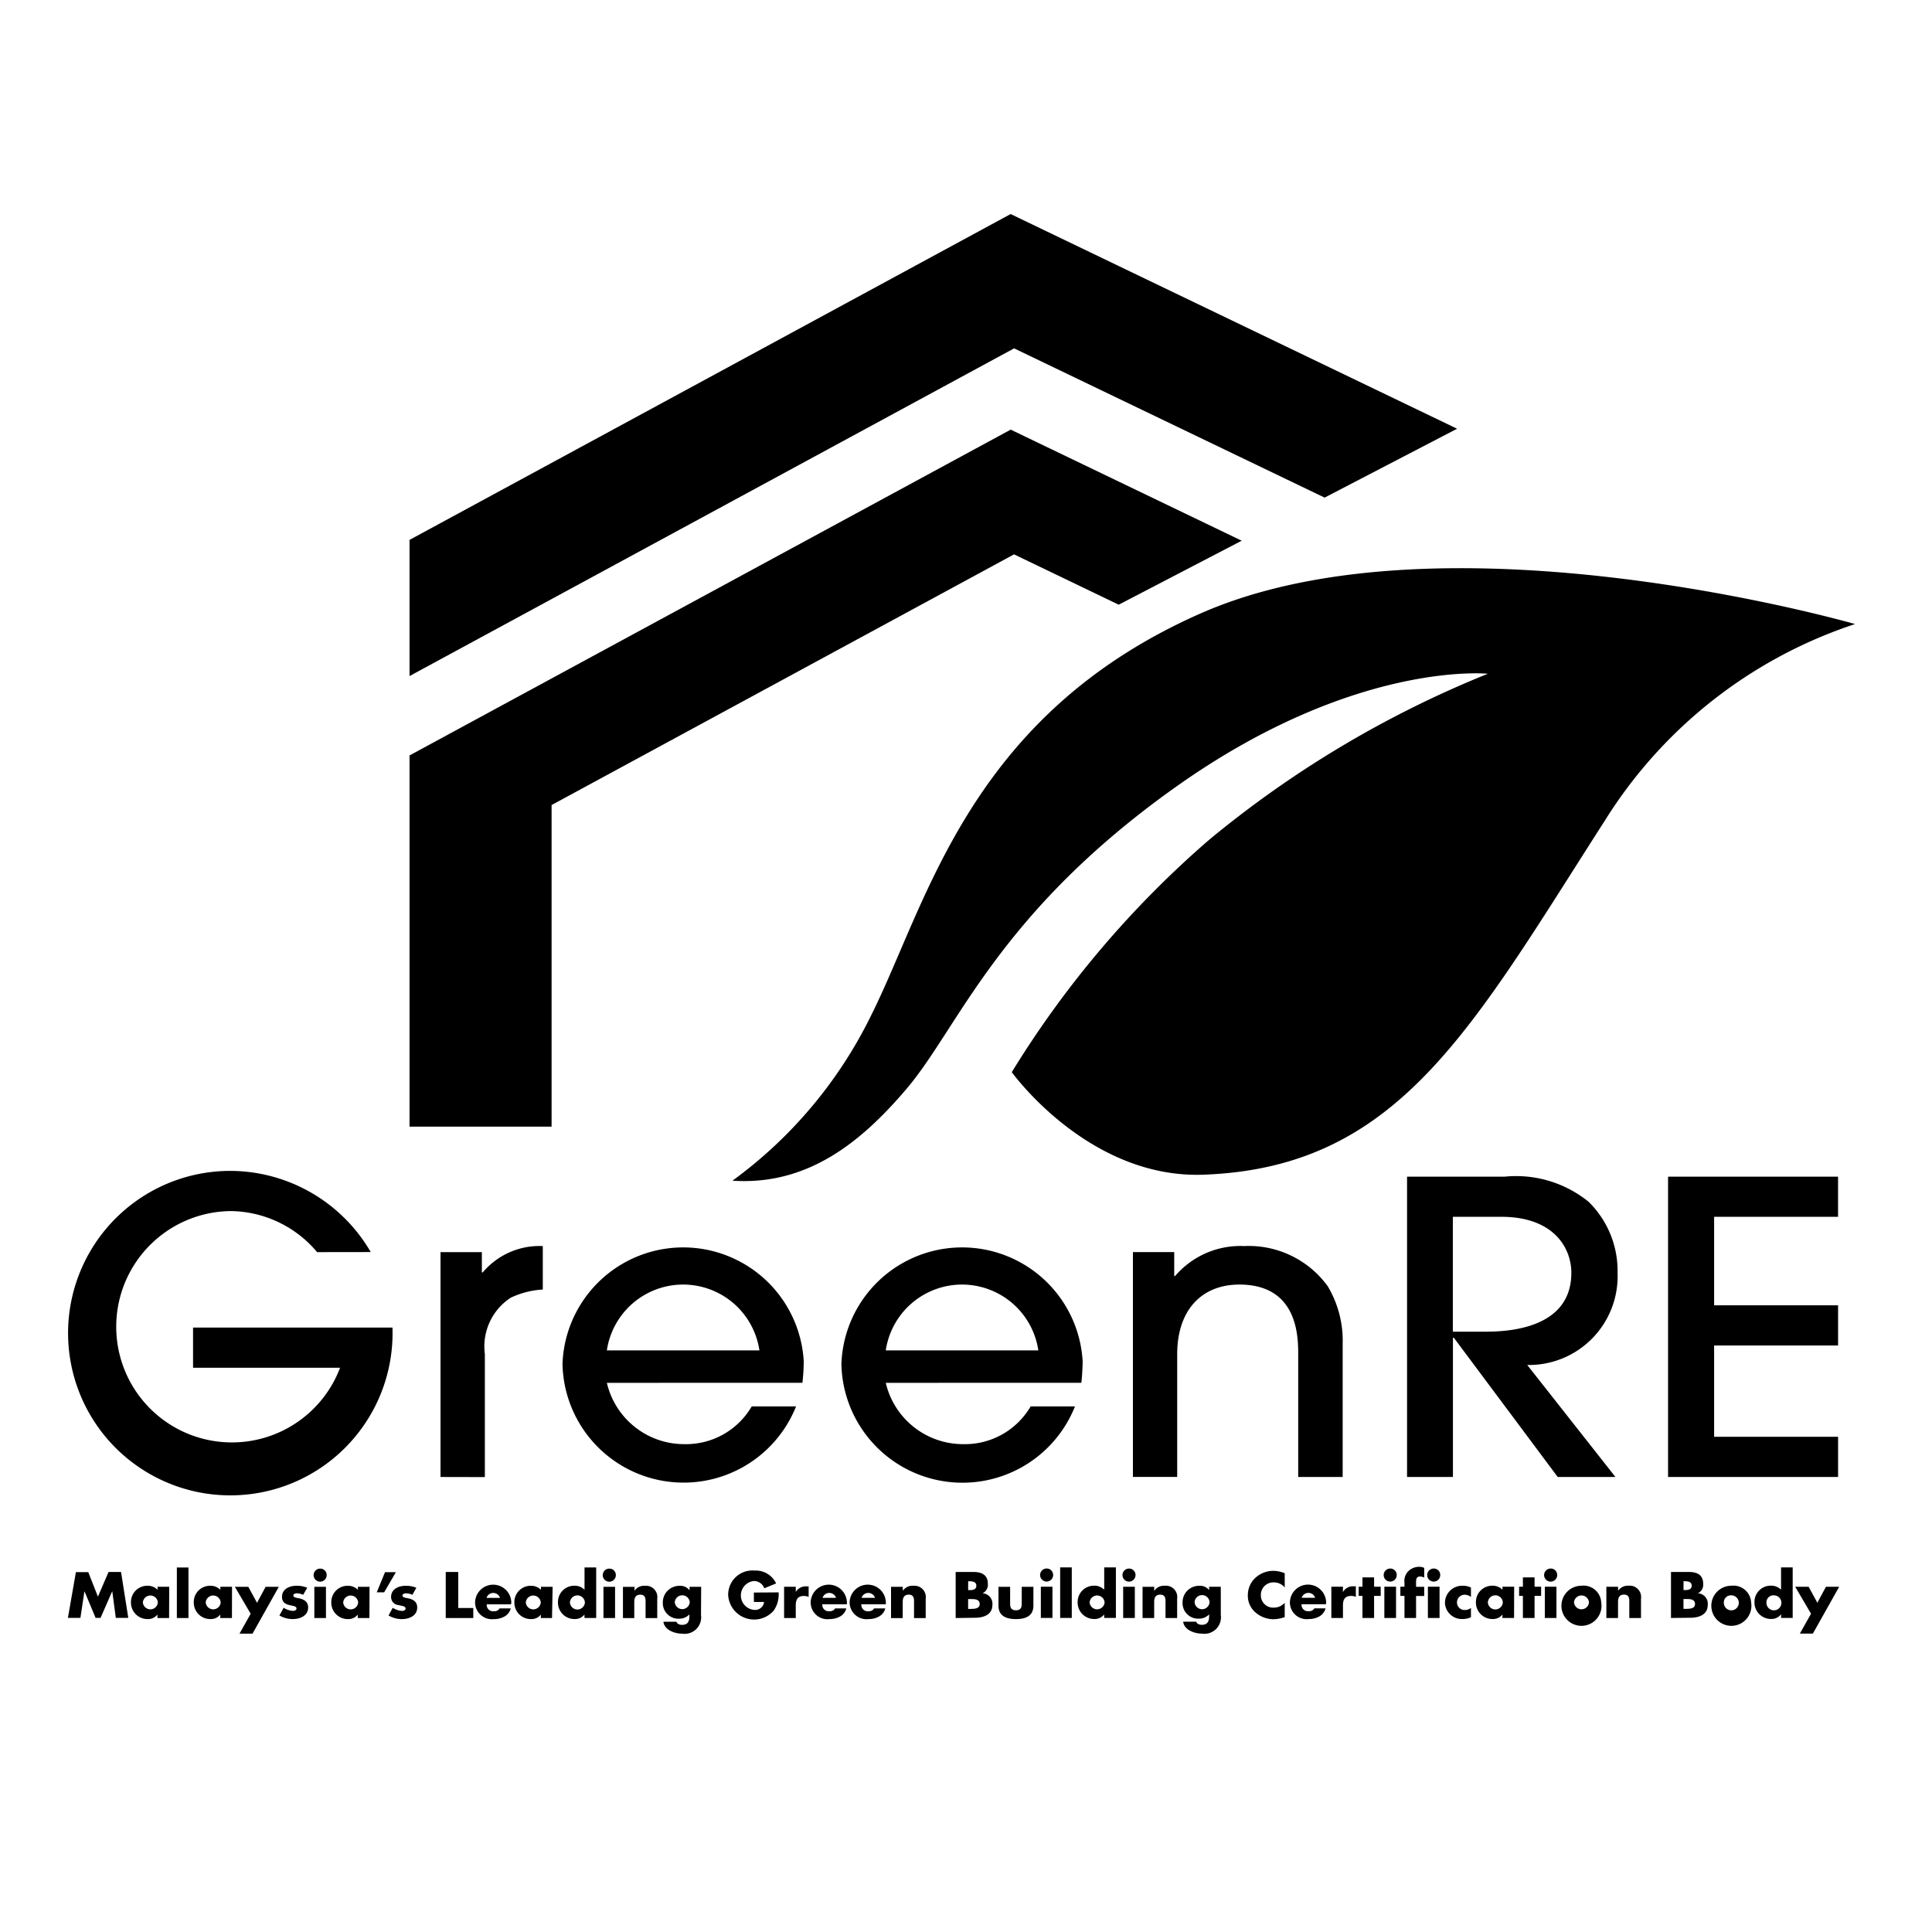<svg xmlns="http://www.w3.org/2000/svg" width="80" height="80" viewBox="0 0 80 80">
  <g id="Group_384" data-name="Group 384" transform="translate(12170 5166)">
    <g id="Group_378" data-name="Group 378" transform="translate(-12533.205 -5557.78)">
      <path id="Path_285" data-name="Path 285" d="M376.337,445.133a4.74,4.74,0,0,0-3.566-1.7,4.79,4.79,0,1,0,4.517,6.487H371.2v-1.664h8.257a6.718,6.718,0,1,1-6.758-6.487,6.745,6.745,0,0,1,5.858,3.361Z" transform="translate(-0.001 -1.505)"/>
      <path id="Path_286" data-name="Path 286" d="M382.032,454.562v-9.31h1.712v.84h.035A3.075,3.075,0,0,1,386.267,445v1.8a3.578,3.578,0,0,0-1.325.337,2.407,2.407,0,0,0-1.074,2.336v5.093Z" transform="translate(-0.586 -1.623)"/>
      <path id="Path_287" data-name="Path 287" d="M395.429,449.319a3.193,3.193,0,0,0-6.317,0Zm-6.317,1.344a3.286,3.286,0,0,0,3.21,2.539,3.15,3.15,0,0,0,2.789-1.564h1.836a5.015,5.015,0,0,1-9.672-1.75,5,5,0,0,1,9.989-.118,8.522,8.522,0,0,1-.054.892Z" transform="translate(-0.778 -1.623)"/>
      <path id="Path_288" data-name="Path 288" d="M407.417,449.319a3.193,3.193,0,0,0-6.317,0Zm-6.317,1.344a3.285,3.285,0,0,0,3.21,2.539,3.15,3.15,0,0,0,2.789-1.564h1.836a5.014,5.014,0,0,1-9.672-1.75,5,5,0,0,1,9.989-.118c0,.3-.037.775-.054.892Z" transform="translate(-1.217 -1.623)"/>
      <path id="Path_289" data-name="Path 289" d="M418.636,454.562V449.5c0-.722,0-2.906-2.436-2.906-1.533,0-2.575,1.024-2.575,2.89v5.075h-1.833v-9.31h1.71v.99h.037A3.559,3.559,0,0,1,416.4,445a4.039,4.039,0,0,1,3.459,1.664,4.4,4.4,0,0,1,.618,2.386v5.512Z" transform="translate(-1.675 -1.623)"/>
      <path id="Path_290" data-name="Path 290" d="M425.47,448.436h1.307c.777,0,3.6-.035,3.6-2.436,0-1.044-.742-2.321-2.9-2.321H425.47Zm4.342,6.016-4.3-5.764h-.038v5.764h-1.9V442.017h4.041a4.767,4.767,0,0,1,3.476,1.04,4.005,4.005,0,0,1,1.2,2.943,3.675,3.675,0,0,1-3.74,3.815l3.652,4.638Z" transform="translate(-2.106 -1.514)"/>
      <path id="Path_291" data-name="Path 291" d="M434.793,454.453V442.017h7.039v1.662H436.7v3.665h5.133v1.664H436.7v3.78h5.133v1.664Z" transform="translate(-2.517 -1.514)"/>
      <path id="Path_292" data-name="Path 292" d="M394.582,441.225a18.551,18.551,0,0,0,5.76-6.884c2.328-4.669,4.046-12.375,13.615-16.6,10.108-4.463,27.107.437,27.107.437a19.346,19.346,0,0,0-10.336,8.1c-5.56,8.666-8.546,14.4-16.634,14.7-4.775.181-7.948-4.246-7.948-4.246a41.166,41.166,0,0,1,8.179-9.627,43.753,43.753,0,0,1,11.533-6.869s-5.515-.57-12.912,4.68-9,9.978-11.166,12.517c-1.882,2.212-4.1,4-7.2,3.794" transform="translate(-1.045 -0.557)"/>
      <path id="Path_293" data-name="Path 293" d="M418.591,412.385l5.486-2.852-18.487-8.89L380.7,414.136v5.638l25.034-13.569Z" transform="translate(-0.537 0)"/>
      <path id="Path_294" data-name="Path 294" d="M410.064,417.158l5.094-2.649-9.565-4.6L380.7,423.4V438.77h5.882V425.454l19.149-10.38Z" transform="translate(-0.537 -0.339)"/>
      <path id="Path_295" data-name="Path 295" d="M437.54,459.612h.557l.361.663.356-.663h.548l-1.09,1.94h-.539l.463-.823Zm-1.19.647a.31.31,0,1,0,.311-.291.288.288,0,0,0-.311.291m.605.5h-.007a.486.486,0,0,1-.409.187.681.681,0,0,1-.685-.692.671.671,0,0,1,.678-.687.569.569,0,0,1,.423.168v-.925h.481v2.093h-.481Zm-2.369-.5a.31.31,0,1,0,.311-.291.289.289,0,0,0-.311.291m1.129,0a.83.83,0,1,1-.818-.689.732.732,0,0,1,.818.689m-2.8.268h.067c.152,0,.41.009.41-.2,0-.228-.256-.206-.424-.206h-.054Zm0-.777h.059c.137,0,.28-.021.28-.185s-.161-.182-.3-.182h-.037Zm-.518,1.155V459h.74c.356,0,.593.13.593.493a.391.391,0,0,1-.219.389v0a.432.432,0,0,1,.407.485c0,.4-.357.529-.723.529Zm-2.188-1.127h0a.476.476,0,0,1,.434-.208.469.469,0,0,1,.512.537v.8h-.484v-.631c0-.123.022-.339-.217-.339-.2,0-.25.137-.25.3v.67h-.483v-1.294h.483Zm-1.828.481a.311.311,0,0,0,.62,0,.311.311,0,0,0-.62,0m1.127,0a.83.83,0,1,1-.818-.689.732.732,0,0,1,.818.689m-1.854.646h-.481v-1.294h.481Zm.031-1.79a.271.271,0,1,1-.272-.257.264.264,0,0,1,.272.257m-.937,1.79h-.483v-.915h-.157v-.379h.157v-.387h.483v.387h.272v.379h-.272Zm-1.934-.646a.31.31,0,0,0,.619,0,.31.31,0,0,0-.619,0m1.085.646h-.483v-.144h0a.49.49,0,0,1-.411.187.68.68,0,0,1-.685-.692.673.673,0,0,1,.68-.687.562.562,0,0,1,.42.168v-.126h.483Zm-1.785-.872a.446.446,0,0,0-.249-.091.319.319,0,0,0-.33.315.315.315,0,0,0,.339.318.389.389,0,0,0,.24-.087v.386a.792.792,0,0,1-.34.074.7.7,0,0,1-.737-.676.711.711,0,0,1,.759-.7.693.693,0,0,1,.318.074Zm-1.3.872h-.483v-1.294h.483Zm.028-1.79a.27.27,0,1,1-.27-.257.264.264,0,0,1,.27.257m-1,1.79h-.481v-.915h-.17v-.379h.17v-.164a.577.577,0,0,1,.137-.455.64.64,0,0,1,.475-.206.466.466,0,0,1,.206.045v.4a.465.465,0,0,0-.17-.043c-.124,0-.168.072-.168.218v.209h.337v.379h-.337Zm-.83,0h-.484v-1.294h.484Zm.028-1.79a.27.27,0,1,1-.27-.257.264.264,0,0,1,.27.257m-.937,1.79h-.481v-.915h-.157v-.379h.157v-.387h.481v.387h.274v.379h-.274Zm-1.292-1.081h.006a.476.476,0,0,1,.44-.23h.091v.441a.4.4,0,0,0-.2-.043c-.267,0-.334.17-.334.391v.522h-.481v-1.294h.481Zm-1.148.246a.294.294,0,0,0-.56,0Zm.446.266H417.1a.264.264,0,0,0,.3.287.242.242,0,0,0,.23-.117h.463a.532.532,0,0,1-.256.334.875.875,0,0,1-.435.109.694.694,0,0,1-.785-.69.749.749,0,0,1,1.5.029Zm-1.706-.695a.571.571,0,0,0-.455-.209.514.514,0,0,0-.533.527.507.507,0,0,0,.542.517.6.6,0,0,0,.445-.2v.594a1.531,1.531,0,0,1-.457.087,1.149,1.149,0,0,1-.75-.278.911.911,0,0,1-.32-.72.981.981,0,0,1,.294-.7,1.105,1.105,0,0,1,.759-.306,1.258,1.258,0,0,1,.474.1Zm-3.732.609a.31.31,0,0,0,.619,0,.31.31,0,0,0-.619,0m1.085.529a.685.685,0,0,1-.787.773c-.311,0-.731-.155-.772-.494h.539a.168.168,0,0,0,.091.1.337.337,0,0,0,.138.03c.258,0,.308-.163.308-.372v-.061a.571.571,0,0,1-.431.178.644.644,0,0,1-.67-.661.684.684,0,0,1,.7-.7.477.477,0,0,1,.4.178h0v-.137h.483Zm-2.76-1h.007a.475.475,0,0,1,.434-.208.468.468,0,0,1,.511.537v.8h-.481v-.631c0-.123.019-.339-.218-.339-.2,0-.252.137-.252.3v.67h-.481v-1.294H411Zm-.8,1.127h-.483v-1.294h.483Zm.028-1.79a.27.27,0,1,1-.27-.257.264.264,0,0,1,.27.257m-1.9,1.144a.311.311,0,0,0,.62,0,.311.311,0,0,0-.62,0m.6.5h0a.489.489,0,0,1-.411.187.68.68,0,0,1-.685-.692.673.673,0,0,1,.681-.687.56.56,0,0,1,.419.168v-.925h.484v2.093h-.484Zm-1.339.144h-.481v-2.093h.481Zm-.8,0h-.481v-1.294h.481Zm.028-1.79a.27.27,0,1,1-.27-.257.264.264,0,0,1,.27.257m-1.781.5v.692c0,.163.041.28.242.28s.239-.118.239-.28v-.692h.483v.78c0,.425-.315.557-.722.557s-.724-.132-.724-.557v-.78Zm-1.738.915h.065c.154,0,.413.009.413-.2,0-.228-.257-.206-.427-.206h-.052Zm0-.777h.059c.137,0,.28-.021.28-.185s-.161-.182-.3-.182h-.038Zm-.517,1.155V459h.739c.355,0,.594.13.594.493a.392.392,0,0,1-.22.389v0a.433.433,0,0,1,.407.485c0,.4-.356.529-.723.529Zm-2.188-1.127h0a.476.476,0,0,1,.435-.208.469.469,0,0,1,.512.537v.8h-.483v-.631c0-.123.021-.339-.218-.339-.2,0-.25.137-.25.3v.67h-.484v-1.294h.484Zm-1.151.292a.292.292,0,0,0-.557,0Zm.448.266h-1.014a.263.263,0,0,0,.3.287.242.242,0,0,0,.228-.117h.463a.527.527,0,0,1-.257.334.861.861,0,0,1-.433.109.7.7,0,0,1-.787-.69.75.75,0,0,1,1.5.029Zm-2.062-.266a.294.294,0,0,0-.56,0Zm.446.266h-1.014a.264.264,0,0,0,.3.287.249.249,0,0,0,.231-.117h.462a.532.532,0,0,1-.256.334.875.875,0,0,1-.435.109.694.694,0,0,1-.785-.69.749.749,0,0,1,1.5.029Zm-2.113-.512h0a.48.48,0,0,1,.439-.23h.093v.441a.42.42,0,0,0-.2-.043c-.268,0-.333.17-.333.391v.522h-.483v-1.294h.483Zm-.711.019a1.178,1.178,0,0,1-.2.75,1.075,1.075,0,0,1-1.888-.628,1,1,0,0,1,1.084-1.025.93.93,0,0,1,.9.533l-.491.2a.45.45,0,0,0-.431-.3.6.6,0,0,0,.006,1.194.371.371,0,0,0,.418-.328h-.422v-.389Zm-4.3.407a.311.311,0,0,0,.62,0,.311.311,0,0,0-.62,0m1.086.529a.684.684,0,0,1-.785.773c-.313,0-.731-.155-.772-.494h.539a.175.175,0,0,0,.09.1.352.352,0,0,0,.139.03c.259,0,.309-.163.309-.372v-.061a.577.577,0,0,1-.431.178.644.644,0,0,1-.67-.661.684.684,0,0,1,.7-.7.468.468,0,0,1,.4.178h.007v-.137h.481Zm-2.758-1h0a.48.48,0,0,1,.434-.208.469.469,0,0,1,.512.537v.8h-.483v-.631c0-.123.021-.339-.216-.339-.2,0-.252.137-.252.3v.67H389v-1.294h.483Zm-.8,1.127h-.481v-1.294h.481Zm.031-1.79a.271.271,0,1,1-.27-.257.264.264,0,0,1,.27.257m-1.9,1.144a.31.31,0,0,0,.619,0,.31.31,0,0,0-.619,0m.6.5h0a.489.489,0,0,1-.411.187.68.68,0,0,1-.685-.692.673.673,0,0,1,.68-.687.562.562,0,0,1,.42.168v-.925h.483v2.093h-.483Zm-2.428-.5a.311.311,0,0,0,.62,0,.311.311,0,0,0-.62,0m1.086.646H385.6v-.144h0a.487.487,0,0,1-.41.187.681.681,0,0,1-.686-.692.674.674,0,0,1,.681-.687.562.562,0,0,1,.42.168v-.126h.483Zm-2.153-.835a.294.294,0,0,0-.56,0Zm.448.266H383.36a.262.262,0,0,0,.3.287.244.244,0,0,0,.231-.117h.463a.537.537,0,0,1-.257.334.869.869,0,0,1-.433.109.7.7,0,0,1-.787-.69.75.75,0,0,1,1.5.029Zm-2.177.152h.622v.417h-1.141V459h.518Zm-1.9-.544a.638.638,0,0,0-.259-.063c-.056,0-.152.023-.152.089,0,.09.152.1.218.114.226.043.393.144.393.382,0,.341-.324.483-.639.483a1.089,1.089,0,0,1-.548-.15l.173-.319a.817.817,0,0,0,.383.13c.061,0,.15-.026.15-.1,0-.1-.15-.106-.3-.143a.328.328,0,0,1-.3-.339c0-.317.3-.459.6-.459a1.1,1.1,0,0,1,.446.083Zm-.683-.939-.487.835h-.306l.343-.835Zm-2.182,1.254a.311.311,0,0,0,.62,0,.311.311,0,0,0-.62,0m1.086.646h-.483v-.144h0a.489.489,0,0,1-.411.187.681.681,0,0,1-.685-.692.673.673,0,0,1,.681-.687.562.562,0,0,1,.42.168v-.126h.483Zm-1.8,0h-.481v-1.294h.481Zm.029-1.79a.27.27,0,1,1-.27-.257.264.264,0,0,1,.27.257m-.973.828a.637.637,0,0,0-.258-.063c-.057,0-.15.023-.15.089,0,.09.15.1.215.114.226.043.4.144.4.382,0,.341-.326.483-.642.483a1.092,1.092,0,0,1-.548-.15l.176-.319a.807.807,0,0,0,.381.13c.061,0,.15-.026.15-.1,0-.1-.15-.106-.3-.143s-.3-.109-.3-.339c0-.317.3-.459.6-.459a1.1,1.1,0,0,1,.445.083Zm-2.828-.332h.557l.361.663.356-.663h.546l-1.088,1.94h-.54l.463-.823Zm-1.207.647a.311.311,0,0,0,.62,0,.311.311,0,0,0-.62,0m1.086.646h-.484v-.144h0a.489.489,0,0,1-.411.187.681.681,0,0,1-.685-.692.673.673,0,0,1,.681-.687.561.561,0,0,1,.419.168v-.126h.484Zm-1.8,0h-.481v-2.093h.481Zm-1.888-.646a.311.311,0,0,0,.62,0,.311.311,0,0,0-.62,0m1.086.646h-.483v-.144h0a.489.489,0,0,1-.411.187.681.681,0,0,1-.685-.692.673.673,0,0,1,.681-.687.563.563,0,0,1,.42.168v-.126h.483Zm-3.859-1.9h.512l.4,1.015L367.7,459h.517l.3,1.9H368l-.145-1.094h-.007l-.479,1.094h-.206l-.457-1.094H366.7l-.165,1.094h-.518Z" transform="translate(0 -2.128)"/>
    </g>
    <rect id="Rectangle_288" data-name="Rectangle 288" width="80" height="80" transform="translate(-12170 -5166)" fill="none"/>
  </g>
</svg>
